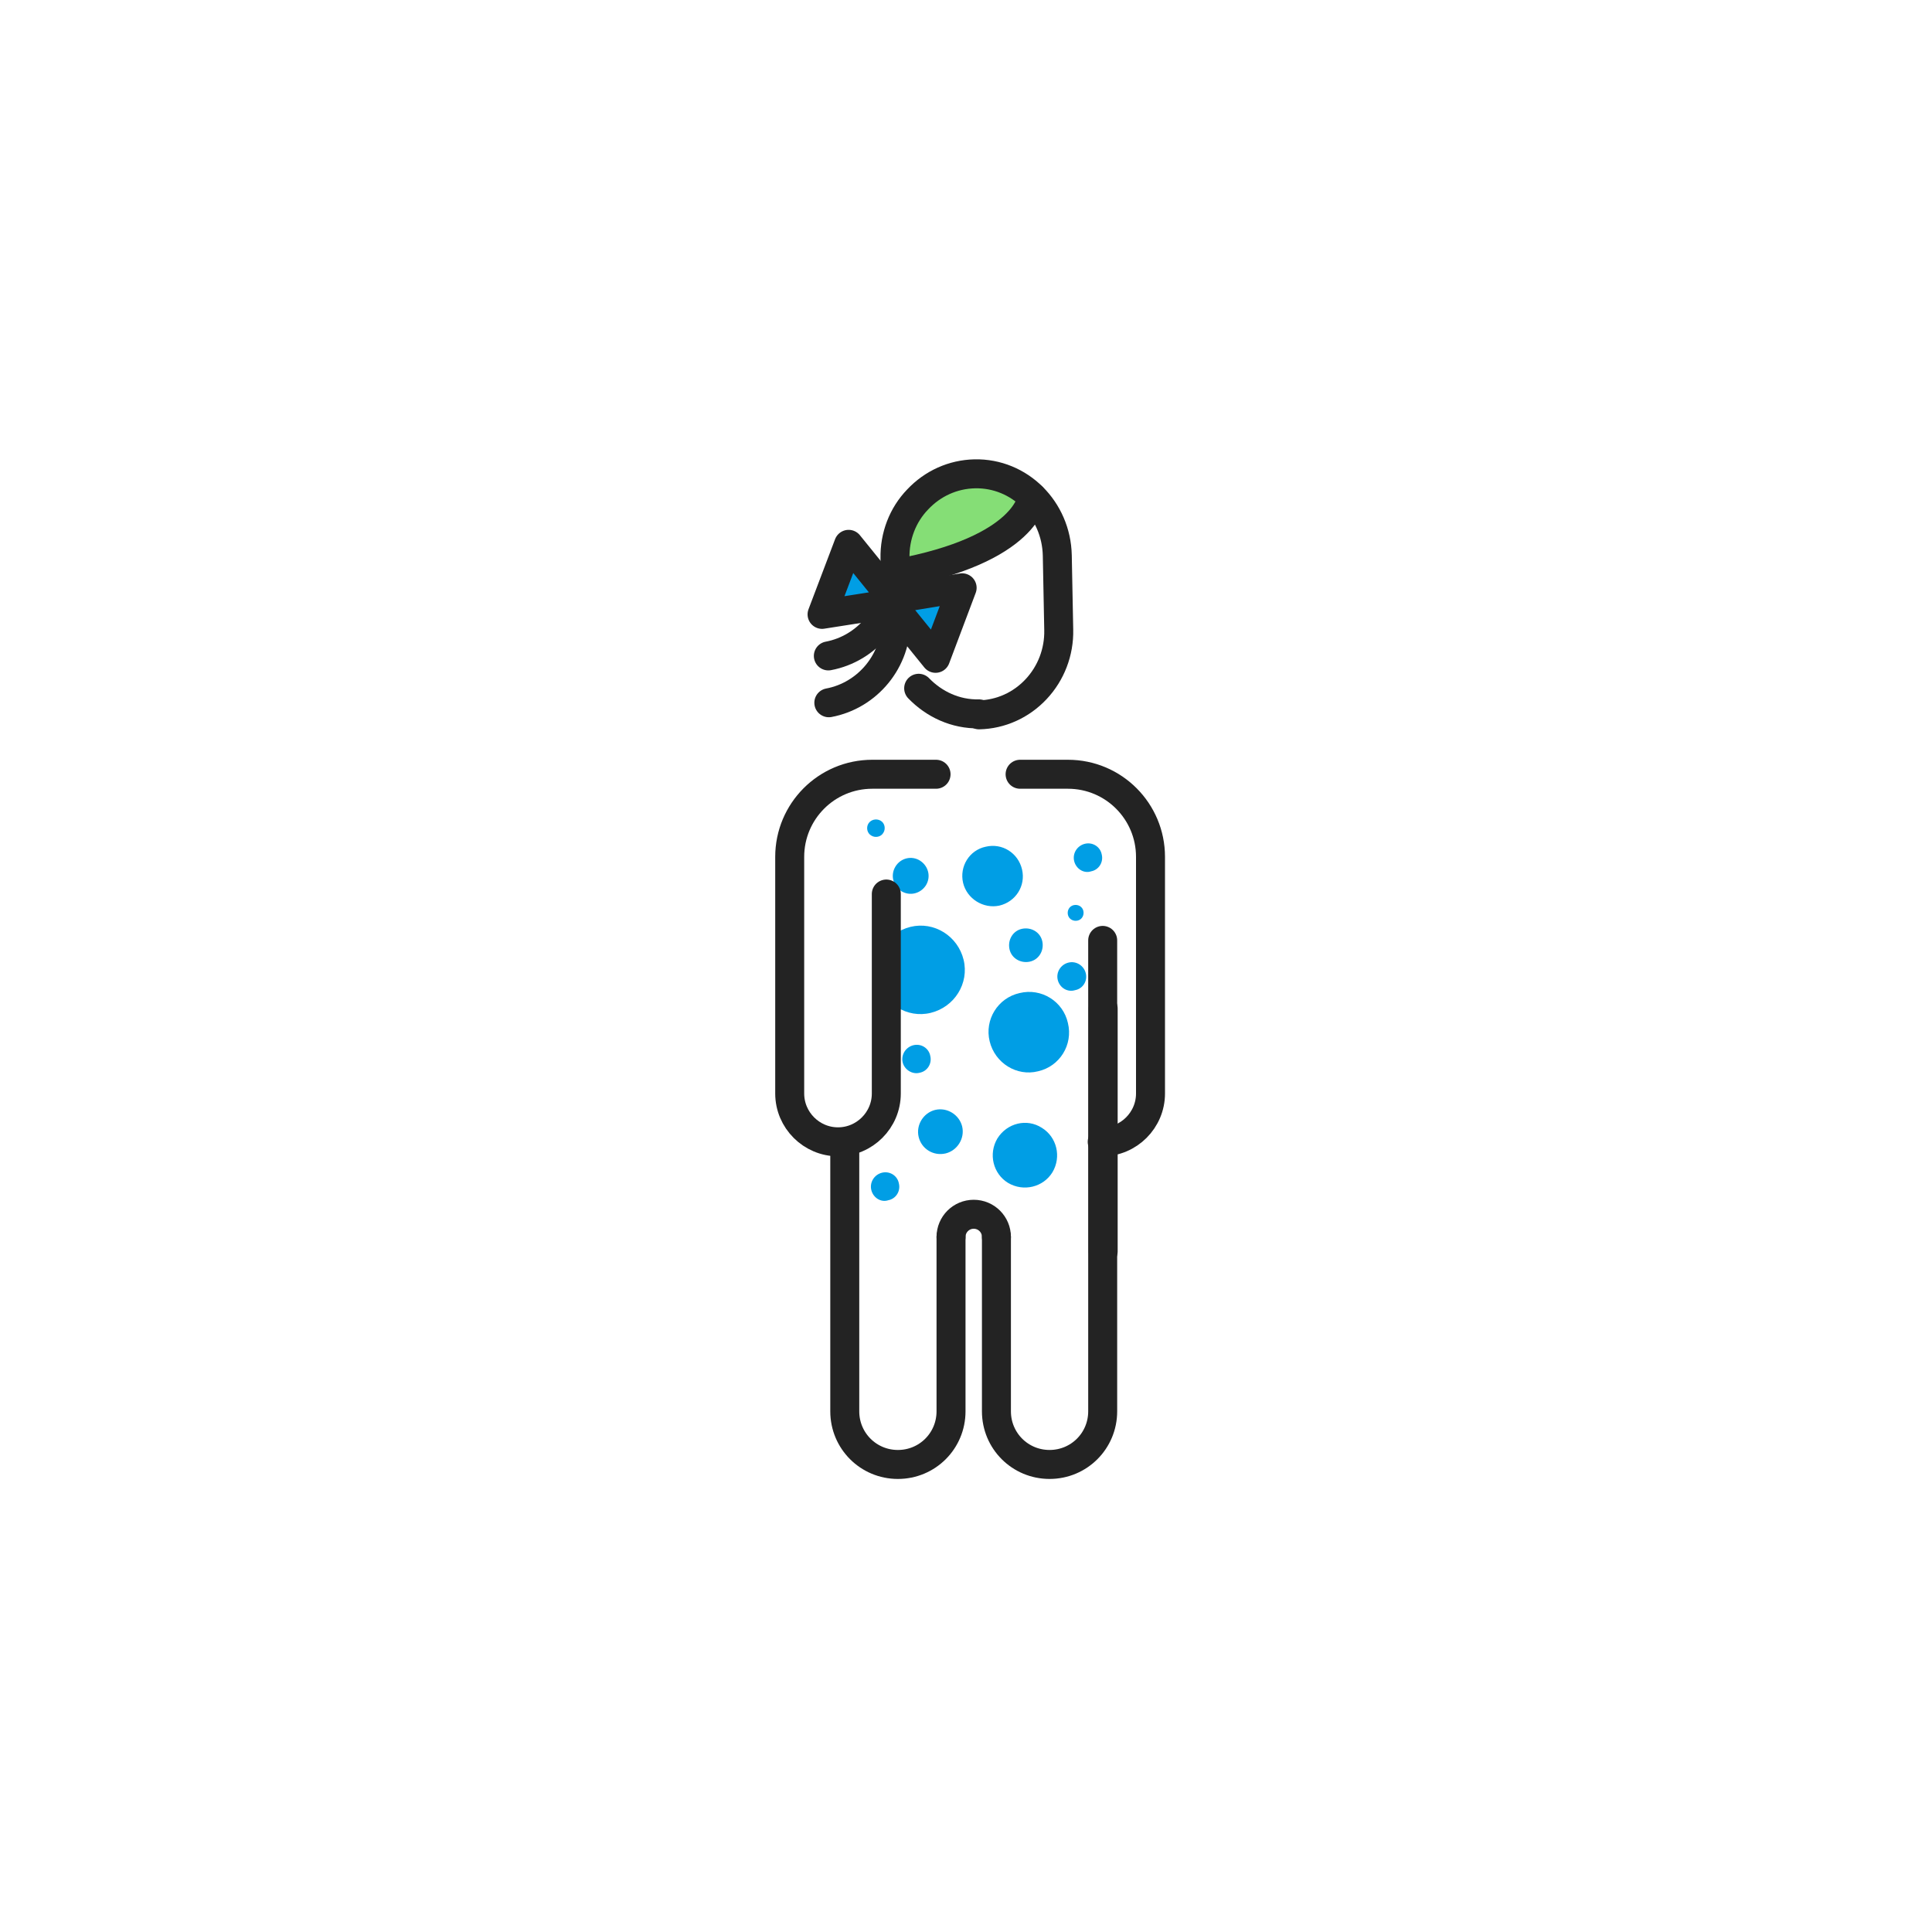 <svg width="400" height="400" viewBox="0 0 400 400" fill="none" xmlns="http://www.w3.org/2000/svg">
<path d="M228.4 259.101V208.801" stroke="#232323" stroke-width="6" stroke-miterlimit="10" stroke-linecap="round" stroke-linejoin="round"/>
<path d="M219 202.899C218.6 201.299 219.6 199.699 221.2 199.299C222.8 198.899 224.4 199.899 224.8 201.499C225.2 203.099 224.2 204.699 222.6 204.999C221 205.499 219.4 204.499 219 202.899Z" fill="#009EE5"/>
<path d="M186.9 220.001C186.5 218.401 187.5 216.801 189.1 216.401C190.7 216.001 192.3 217.001 192.6 218.601C193 220.201 192 221.801 190.4 222.101C188.9 222.501 187.3 221.501 186.9 220.001Z" fill="#009EE5"/>
<path d="M222.4 178.3C222 176.7 223 175.1 224.6 174.7C226.2 174.3 227.8 175.3 228.1 176.9C228.5 178.5 227.5 180.1 225.9 180.4C224.4 180.9 222.8 179.9 222.4 178.3Z" fill="#009EE5"/>
<path d="M180.4 246.399C180 244.799 181 243.199 182.6 242.799C184.2 242.399 185.8 243.399 186.1 244.999C186.5 246.599 185.5 248.199 183.9 248.499C182.4 248.999 180.8 247.999 180.4 246.399Z" fill="#009EE5"/>
<path d="M221.1 189.399C220.9 188.499 221.4 187.599 222.3 187.399C223.2 187.199 224.1 187.699 224.3 188.599C224.5 189.499 224 190.399 223.1 190.599C222.2 190.799 221.3 190.299 221.1 189.399Z" fill="#009EE5"/>
<path d="M190.2 235.4C189.6 232.9 191.2 230.4 193.6 229.8C196.1 229.2 198.6 230.8 199.2 233.2C199.8 235.7 198.2 238.2 195.8 238.8C193.3 239.4 190.8 237.9 190.2 235.4Z" fill="#009EE5"/>
<path d="M181.7 202.899C180.5 197.999 183.6 193.099 188.5 191.899C193.4 190.699 198.3 193.799 199.5 198.699C200.7 203.599 197.6 208.499 192.7 209.699C187.8 210.899 182.9 207.799 181.7 202.899Z" fill="#009EE5"/>
<path d="M190.5 178.199C192.2 179.299 192.8 181.499 191.7 183.299C190.6 184.999 188.4 185.599 186.6 184.499C184.9 183.399 184.3 181.199 185.4 179.399C186.5 177.599 188.8 177.099 190.5 178.199Z" fill="#009EE5"/>
<path d="M215.7 233.501C218.8 235.401 219.8 239.501 217.9 242.701C216 245.801 211.9 246.801 208.7 244.901C205.6 243.001 204.6 238.901 206.5 235.701C208.5 232.501 212.6 231.501 215.7 233.501Z" fill="#009EE5"/>
<path d="M183.5 185.101V218.201V226.401C183.5 231.901 179 236.401 173.5 236.401C168 236.401 163.5 231.901 163.5 226.401V211.701V177.401C163.5 168.001 171.1 160.301 180.6 160.301H185C185.4 160.301 193.8 160.301 193.8 160.301" stroke="#232323" stroke-width="6" stroke-miterlimit="10" stroke-linecap="round" stroke-linejoin="round"/>
<path d="M228.2 236.401C233.7 236.401 238.2 231.901 238.2 226.401V211.701V177.401C238.2 168.001 230.6 160.301 221.1 160.301H211.2" stroke="#232323" stroke-width="6" stroke-miterlimit="10" stroke-linecap="round" stroke-linejoin="round"/>
<path d="M196.9 256.1V283.1V292.2C196.9 298.3 192 303.2 185.9 303.2C179.8 303.2 174.9 298.3 174.9 292.2V276V236.6" stroke="#232323" stroke-width="6" stroke-miterlimit="10" stroke-linecap="round" stroke-linejoin="round"/>
<path d="M228.3 194.699V283.099V292.199C228.3 298.299 223.4 303.199 217.3 303.199C211.2 303.199 206.3 298.299 206.3 292.199V275.999V256.099" stroke="#232323" stroke-width="6" stroke-miterlimit="10" stroke-linecap="round" stroke-linejoin="round"/>
<path d="M195.4 99.8C188.2 103.4 184.4 114 186 117.1C187.7 120.5 216.2 112.9 211.6 101C210.1 97.1 200.7 97.1 195.4 99.8Z" fill="#85DE76" stroke="#232323" stroke-miterlimit="10"/>
<path d="M202.7 147.8C197.8 147.9 193.4 145.8 190.2 142.5" stroke="#232323" stroke-width="6" stroke-miterlimit="10" stroke-linecap="round" stroke-linejoin="round"/>
<path d="M185.5 128.2L185.3 115.6C185.2 111 186.9 106.6 190 103.4C193.1 100.1 197.3 98.2 201.8 98.1C211.1 97.9 218.7 105.5 218.9 115L219.2 130.4C219.3 135 217.6 139.4 214.5 142.7C211.4 146 207.2 147.9 202.7 148" stroke="#232323" stroke-width="6" stroke-miterlimit="10" stroke-linecap="round" stroke-linejoin="round"/>
<path d="M213.7 102.9C213.7 102.9 213 113.8 185.4 118.8" stroke="#232323" stroke-width="6" stroke-miterlimit="10" stroke-linecap="round" stroke-linejoin="round"/>
<path d="M185.5 128.199C185.7 136.799 179.6 143.999 171.6 145.499" stroke="#232323" stroke-width="6" stroke-miterlimit="10" stroke-linecap="round" stroke-linejoin="round"/>
<path d="M185.4 118.5C185.6 127.1 179.5 134.3 171.5 135.8" stroke="#232323" stroke-width="6" stroke-miterlimit="10" stroke-linecap="round" stroke-linejoin="round"/>
<path d="M185.5 124.799L175.7 112.699L170.2 127.199L185.5 124.799Z" fill="#009EE5" stroke="#232323" stroke-miterlimit="10"/>
<path d="M185.5 124.799L175.7 112.699L170.2 127.199L185.5 124.799Z" stroke="#232323" stroke-width="6" stroke-miterlimit="10" stroke-linecap="round" stroke-linejoin="round"/>
<path d="M183.9 124.199L193.7 136.299L199.2 121.699L183.9 124.199Z" fill="#009EE5" stroke="#232323" stroke-miterlimit="10"/>
<path d="M183.9 124.199L193.7 136.299L199.2 121.699L183.9 124.199Z" stroke="#232323" stroke-width="6" stroke-miterlimit="10" stroke-linecap="round" stroke-linejoin="round"/>
<path d="M196.9 256.1C196.9 253.5 199 251.4 201.6 251.4C204.2 251.4 206.3 253.5 206.3 256.1" stroke="#232323" stroke-width="6" stroke-miterlimit="10" stroke-linecap="round" stroke-linejoin="round"/>
<path d="M199.4 182.799C198.6 179.399 200.7 175.999 204.1 175.299C207.5 174.499 210.8 176.599 211.6 179.999C212.4 183.399 210.3 186.699 206.9 187.499C203.6 188.199 200.2 186.099 199.4 182.799Z" fill="#009EE5"/>
<path d="M204.9 215.601C203.8 211.101 206.6 206.601 211.1 205.601C215.6 204.501 220.1 207.301 221.1 211.801C222.2 216.301 219.4 220.801 214.9 221.801C210.5 222.901 206 220.101 204.9 215.601Z" fill="#009EE5"/>
<path d="M209 196.5C208.6 194.6 209.7 192.7 211.6 192.3C213.5 191.9 215.4 193 215.8 194.9C216.2 196.8 215.1 198.7 213.2 199.1C211.3 199.5 209.4 198.4 209 196.5Z" fill="#009EE5"/>
<path d="M182.3 169.901C183.2 170.401 183.4 171.601 182.9 172.401C182.4 173.301 181.2 173.501 180.4 173.001C179.5 172.501 179.3 171.301 179.8 170.501C180.3 169.701 181.4 169.401 182.3 169.901Z" fill="#009EE5"/>
</svg>
